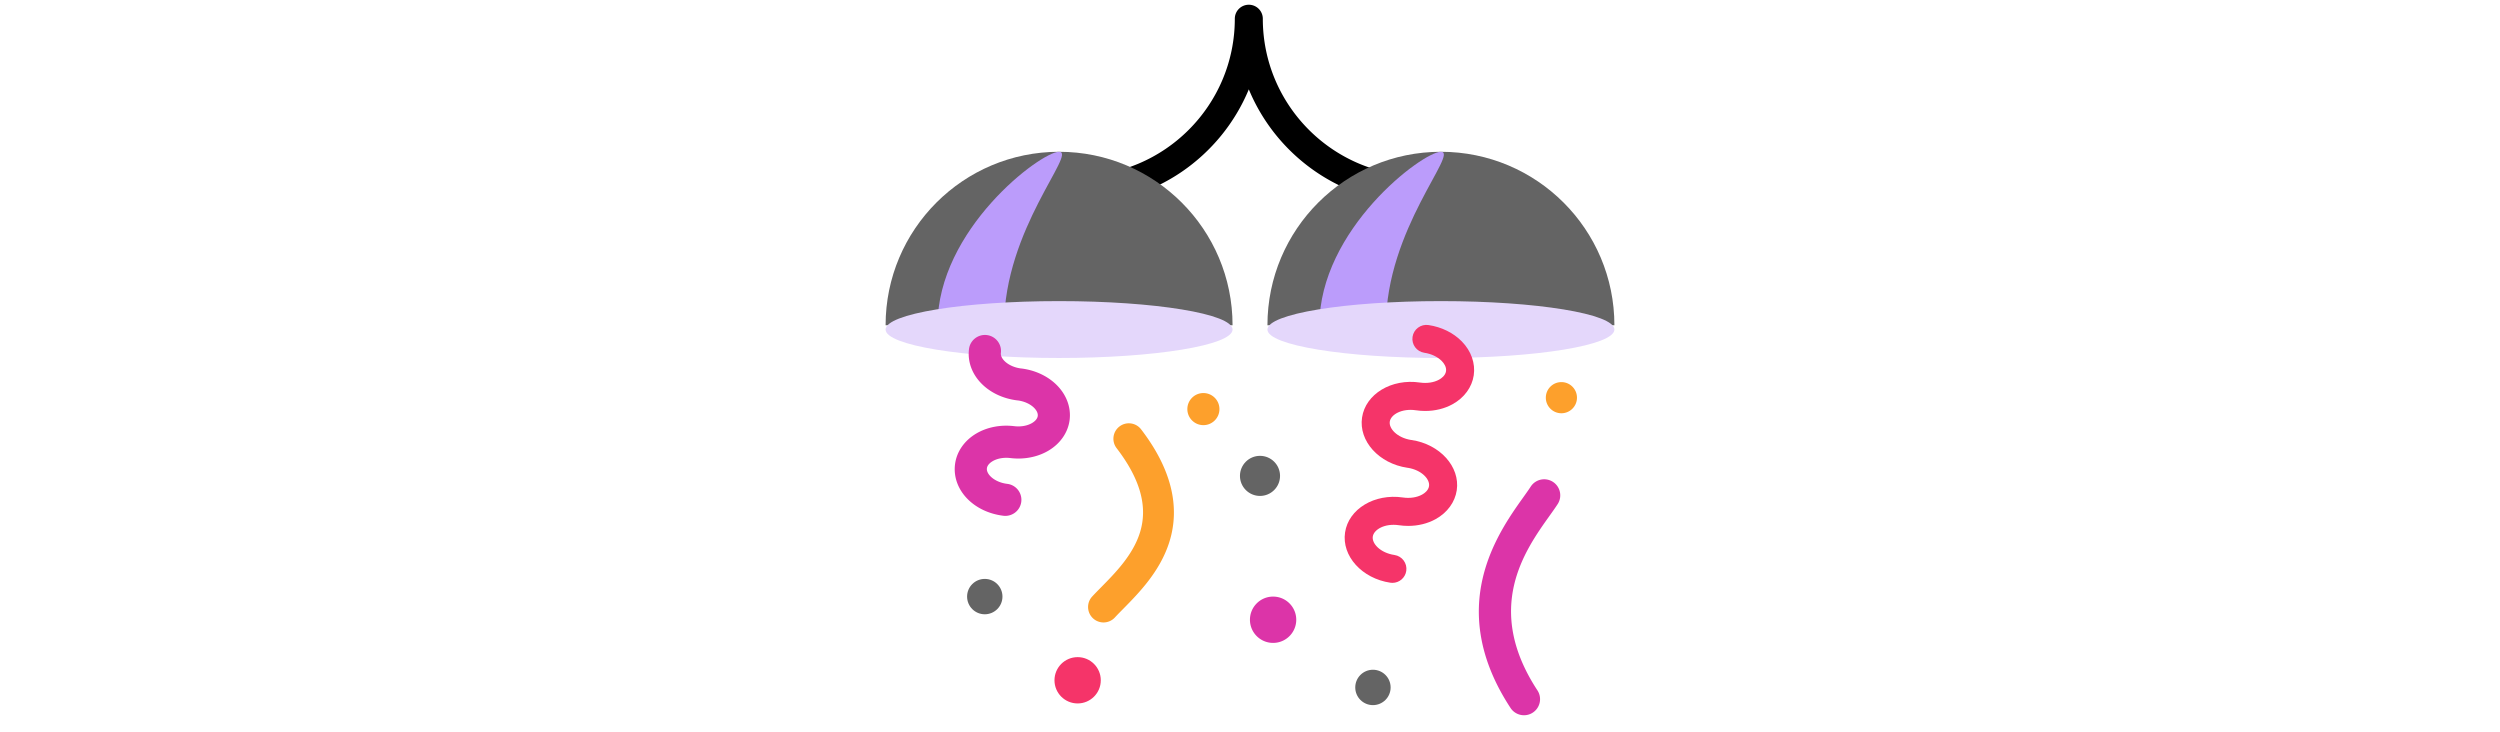 <svg id="th_fir_u1F38A-confetti" width="100%" height="100%" xmlns="http://www.w3.org/2000/svg" version="1.1" xmlns:xlink="http://www.w3.org/1999/xlink" xmlns:svgjs="http://svgjs.com/svgjs" preserveAspectRatio="xMidYMid meet" viewBox="0 0 512 512" style="height:150px" data-uid="fir_u1F38A-confetti" data-keyword="u1F38A-confetti" data-complex="true" data-coll="fir" data-c="{&quot;2b3b47&quot;:[&quot;fir_u1F38A-confetti_l_0&quot;],&quot;ffb636&quot;:[&quot;fir_u1F38A-confetti_l_1&quot;,&quot;fir_u1F38A-confetti_l_4&quot;],&quot;ffd469&quot;:[&quot;fir_u1F38A-confetti_l_2&quot;],&quot;a06c33&quot;:[&quot;fir_u1F38A-confetti_l_3&quot;],&quot;bea4ff&quot;:[&quot;fir_u1F38A-confetti_l_5&quot;],&quot;ff6e83&quot;:[&quot;fir_u1F38A-confetti_l_6&quot;],&quot;59cafc&quot;:[&quot;fir_u1F38A-confetti_l_7&quot;]}" data-colors="[&quot;#2b3b47&quot;,&quot;#ffb636&quot;,&quot;#ffd469&quot;,&quot;#a06c33&quot;,&quot;#bea4ff&quot;,&quot;#ff6e83&quot;,&quot;#59cafc&quot;]"><defs id="SvgjsDefs3272"></defs><path id="fir_u1F38A-confetti_l_0" d="M384.619 132.759A9.786 9.786 0 0 1 374.833 142.545C320.924 142.545 274.613 109.416 255.171 62.452C235.728 109.417 189.417 142.545 135.507 142.545C130.102 142.545 125.721 138.164 125.721 132.759S130.102 122.973 135.507 122.973C196.093 122.973 245.384 73.682 245.384 13.096C245.384 7.691 249.765 3.31 255.17 3.31S264.957 7.691 264.957 13.096C264.957 73.682 314.247 122.973 374.833 122.973A9.786 9.786 0 0 1 384.619 132.759Z " data-color-original="#2b3b47" fill="#000000" class="2b3b47"></path><path id="fir_u1F38A-confetti_l_1" d="M1.265 227.373C1.265 160.397 55.56 106.102 122.536 106.102S243.807 160.397 243.807 227.373M510.735 227.373C510.735 160.397 456.44 106.102 389.464 106.102S268.193 160.397 268.193 227.373 " data-color-original="#ffb636" fill="#646464" class="ffb636"></path><path id="fir_u1F38A-confetti_l_2" d="M37.587 227.373C37.587 160.397 109.686 106.102 122.536 106.102S84.12 160.397 84.12 227.373M351.048 227.373C351.048 160.397 402.314 106.102 389.464 106.102S304.515 160.397 304.515 227.373 " data-color-original="#ffd469" fill="#bb9cfb" class="ffd469"></path><path id="fir_u1F38A-confetti_l_3" d="M122.536 250.252C55.56 250.252 1.265 241.351 1.265 230.372C1.265 219.392 55.56 210.492 122.536 210.492S243.807 219.393 243.807 230.372S189.512 250.252 122.536 250.252ZM510.735 230.372C510.735 219.392 456.44 210.492 389.464 210.492S268.193 219.393 268.193 230.372C268.193 241.352 322.488 250.252 389.464 250.252S510.735 241.351 510.735 230.372Z " data-color-original="#a06c33" fill="#e4d7fb" class="a06c33"></path><path id="fir_u1F38A-confetti_l_4" d="M277.001 332.669C277.001 340.407 270.728 346.68 262.99 346.68S248.979 340.407 248.979 332.669S255.252 318.658 262.99 318.658S277.001 324.932 277.001 332.669ZM341.94 468.19C335.112 468.19 329.577 473.725 329.577 480.553C329.577 487.381 335.112 492.916 341.94 492.916C348.768 492.916 354.303 487.381 354.303 480.553C354.303 473.726 348.768 468.19 341.94 468.19ZM70.596 404.686C63.768 404.686 58.233 410.221 58.233 417.049C58.233 423.877 63.768 429.412 70.596 429.412C77.424 429.412 82.959 423.877 82.959 417.049C82.959 410.221 77.424 404.686 70.596 404.686Z " data-color-original="#ffb636" fill="#646464" class="ffb636"></path><path id="fir_u1F38A-confetti_l_5" d="M151.693 475.554C151.693 484.493 144.446 491.74 135.507 491.74S119.321 484.493 119.321 475.554S126.568 459.368 135.507 459.368C144.447 459.367 151.693 466.614 151.693 475.554ZM404.11 238.718C398.199 232.659 389.902 228.577 380.746 227.224C375.405 226.432 370.414 230.129 369.622 235.483C368.831 240.836 372.528 245.816 377.881 246.607C382.747 247.326 387.195 249.438 390.086 252.4C391.381 253.728 393.486 256.413 393.033 259.479C392.58 262.545 389.788 264.506 388.164 265.402C384.539 267.403 379.672 268.135 374.805 267.417C354.917 264.481 336.757 275.447 334.327 291.872C331.899 308.296 346.106 324.051 365.997 326.992C366.101 327.007 366.203 327.003 366.307 327.015C375.959 328.559 381.874 334.962 381.154 339.831C380.701 342.896 377.909 344.858 376.285 345.754C372.66 347.754 367.793 348.49 362.926 347.769C343.039 344.831 324.878 355.799 322.448 372.224C320.02 388.648 334.227 404.403 354.118 407.344C354.603 407.415 355.086 407.45 355.563 407.45C360.339 407.45 364.522 403.952 365.242 399.085C366.033 393.733 362.336 388.753 356.983 387.961C347.147 386.507 341.103 380.01 341.831 375.09C342.559 370.168 350.221 365.691 360.06 367.152C362.251 367.476 364.442 367.636 366.608 367.636C373.486 367.636 380.114 366.02 385.751 362.909C393.915 358.404 399.304 351.037 400.537 342.696C402.965 326.272 388.758 310.517 368.867 307.576C368.736 307.557 368.607 307.552 368.476 307.538C358.873 305.971 352.992 299.592 353.709 294.738C354.437 289.816 362.101 285.341 371.938 286.8C374.13 287.124 376.32 287.284 378.486 287.284C385.365 287.284 391.992 285.668 397.629 282.557C405.793 278.052 411.182 270.685 412.415 262.344C413.648 254.003 410.621 245.392 404.11 238.718Z " data-color-original="#bea4ff" fill="#f53469" class="bea4ff"></path><path id="fir_u1F38A-confetti_l_6" d="M288.333 433.236C288.333 442.175 281.086 449.422 272.147 449.422S255.961 442.175 255.961 433.236S263.208 417.05 272.147 417.05C281.086 417.049 288.333 424.296 288.333 433.236ZM120.579 268.85C114.288 262.731 105.593 258.727 96.095 257.577C95.962 257.561 95.831 257.56 95.699 257.549C87.145 256.368 81.35 250.926 81.858 246.733C82.604 240.576 78.217 234.98 72.061 234.234C65.91 233.494 60.308 237.875 59.562 244.031C57.435 261.59 72.293 277.348 93.389 279.905C93.507 279.919 93.622 279.916 93.739 279.926C98.181 280.531 102.242 282.345 104.919 284.949C106.058 286.057 107.925 288.285 107.627 290.75C107.329 293.213 104.983 294.93 103.612 295.734C100.306 297.672 95.786 298.467 91.207 297.911C81.707 296.758 72.309 298.57 64.739 303.01C56.307 307.954 50.858 315.848 49.789 324.665C47.661 342.225 62.519 357.982 83.615 360.54C84.074 360.596 84.53 360.623 84.981 360.623C90.579 360.623 95.424 356.441 96.114 350.744C96.861 344.587 92.474 338.991 86.318 338.245C77.546 337.182 71.568 331.625 72.084 327.368C72.383 324.904 74.728 323.187 76.1 322.383C79.405 320.445 83.927 319.65 88.504 320.206C90.371 320.433 92.233 320.544 94.079 320.544C101.626 320.544 108.89 318.675 114.972 315.107C123.405 310.163 128.853 302.269 129.922 293.452C130.991 284.633 127.586 275.666 120.579 268.85ZM453.695 498.15C458.881 494.75 460.328 487.789 456.926 482.602C419.292 425.216 448.146 384.765 465.384 360.597C467.481 357.658 469.461 354.881 471.076 352.391C474.451 347.188 472.97 340.234 467.766 336.859S455.609 334.966 452.234 340.169C450.888 342.244 449.132 344.705 447.099 347.556C429.243 372.591 392.085 424.685 438.145 494.919A11.221 11.221 0 0 0 447.546 499.991A11.17 11.17 0 0 0 453.695 498.15Z " data-color-original="#ff6e83" fill="#dc34a8" class="ff6e83"></path><path id="fir_u1F38A-confetti_l_7" d="M234.634 285.982C234.634 292.175 229.614 297.195 223.421 297.195S212.208 292.175 212.208 285.982S217.228 274.769 223.421 274.769S234.634 279.789 234.634 285.982ZM473.685 267.115C467.673 267.115 462.8 271.989 462.8 278S467.673 288.885 473.685 288.885S484.57 284.011 484.57 278S479.696 267.115 473.685 267.115ZM161.53 431.654C163.221 429.823 165.249 427.766 167.397 425.588C178.294 414.534 193.219 399.397 199.677 378.695C207.435 353.825 200.774 327.395 179.877 300.138C176.25 295.406 169.475 294.514 164.745 298.139C160.015 301.766 159.12 308.54 162.746 313.271C179.356 334.936 184.696 354.234 179.071 372.266C174.172 387.969 161.892 400.425 152.026 410.433C149.752 412.74 147.604 414.918 145.674 417.007C141.63 421.386 141.901 428.214 146.279 432.258A10.75 10.75 0 0 0 153.6 435.123A10.76 10.76 0 0 0 161.53 431.654Z " data-color-original="#59cafc" fill="#fda02c" class="59cafc"></path></svg>
